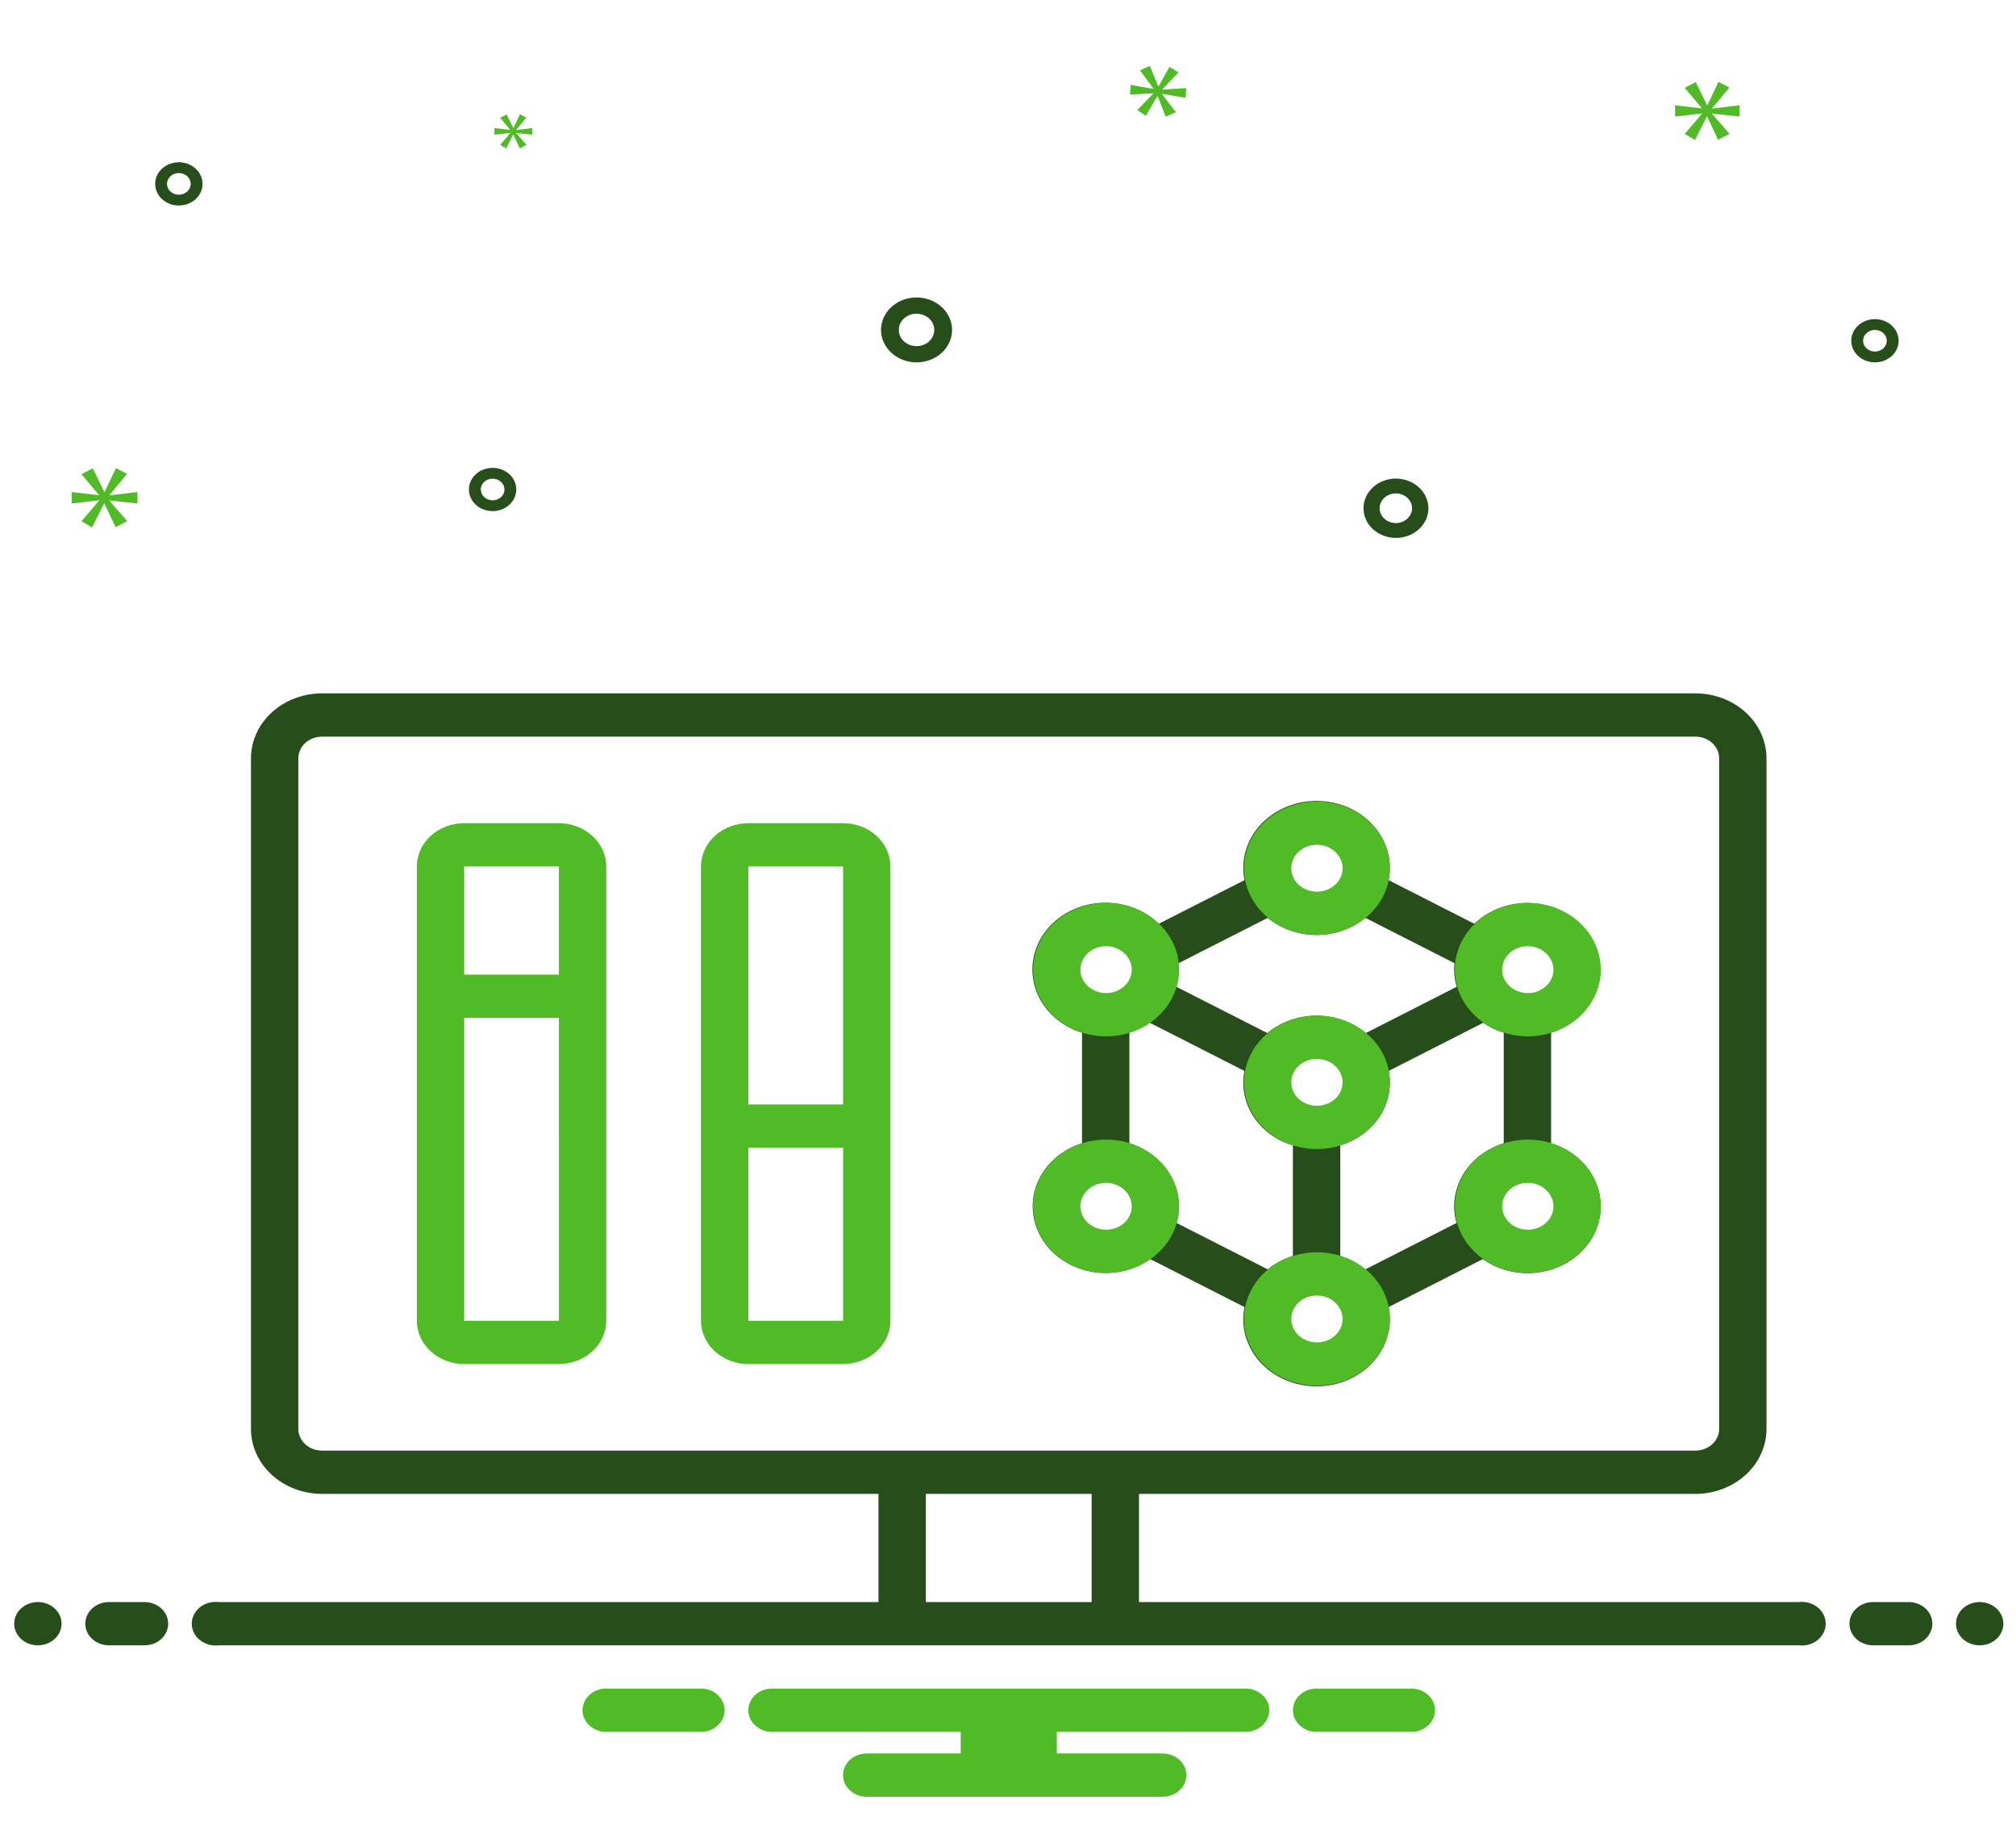 <svg xmlns="http://www.w3.org/2000/svg" width="71" height="65" viewBox="0 0 71 65" fill="none"><g clip-path="url(#clip0_206_3615)"><path d="M63.348 56.417H40.113V52.608H59.711C60.375 52.607 61.011 52.366 61.48 51.937C61.949 51.509 62.212 50.928 62.213 50.322V26.703C62.212 26.097 61.949 25.516 61.48 25.087C61.011 24.659 60.375 24.418 59.711 24.417H11.341C10.677 24.418 10.041 24.659 9.572 25.087C9.103 25.516 8.839 26.097 8.839 26.703V50.322C8.839 50.928 9.103 51.509 9.572 51.937C10.041 52.366 10.677 52.607 11.341 52.608H30.939V56.417H7.704C7.585 56.403 7.465 56.412 7.35 56.444C7.236 56.476 7.13 56.529 7.04 56.601C6.95 56.674 6.878 56.762 6.829 56.862C6.779 56.962 6.754 57.07 6.754 57.179C6.754 57.288 6.779 57.396 6.829 57.496C6.878 57.595 6.95 57.684 7.04 57.756C7.13 57.828 7.236 57.882 7.35 57.914C7.465 57.946 7.585 57.955 7.704 57.941H63.348C63.467 57.955 63.587 57.946 63.702 57.914C63.816 57.882 63.922 57.828 64.012 57.756C64.102 57.684 64.174 57.595 64.223 57.496C64.272 57.396 64.298 57.288 64.298 57.179C64.298 57.07 64.272 56.962 64.223 56.862C64.174 56.762 64.102 56.674 64.012 56.601C63.922 56.529 63.816 56.476 63.702 56.444C63.587 56.412 63.467 56.403 63.348 56.417ZM11.341 51.084C11.12 51.083 10.908 51.003 10.751 50.86C10.595 50.717 10.507 50.524 10.507 50.322V26.703C10.507 26.501 10.595 26.307 10.751 26.164C10.908 26.021 11.12 25.941 11.341 25.941H59.711C59.932 25.941 60.144 26.021 60.301 26.164C60.457 26.307 60.545 26.501 60.545 26.703V50.322C60.545 50.524 60.457 50.717 60.301 50.86C60.144 51.003 59.932 51.083 59.711 51.084H11.341ZM32.607 56.417V52.608H38.445V56.417H32.607Z" fill="#264D1A"></path><path d="M54.627 40.259V36.368C54.996 36.252 55.331 36.061 55.607 35.809C55.883 35.558 56.093 35.252 56.22 34.916C56.348 34.58 56.39 34.221 56.344 33.867C56.298 33.514 56.164 33.175 55.953 32.875C55.742 32.576 55.459 32.324 55.126 32.139C54.793 31.954 54.418 31.841 54.03 31.808C53.642 31.775 53.251 31.823 52.886 31.948C52.521 32.073 52.192 32.273 51.924 32.531L48.905 30.995C48.974 30.654 48.961 30.304 48.865 29.969C48.77 29.634 48.595 29.322 48.352 29.056C48.11 28.79 47.807 28.576 47.464 28.428C47.12 28.281 46.746 28.205 46.367 28.205C45.988 28.205 45.614 28.281 45.271 28.428C44.928 28.576 44.624 28.79 44.382 29.056C44.14 29.322 43.965 29.634 43.869 29.969C43.773 30.304 43.76 30.654 43.829 30.995L40.81 32.531C40.542 32.271 40.213 32.069 39.847 31.942C39.482 31.816 39.089 31.767 38.7 31.799C38.31 31.831 37.934 31.945 37.599 32.13C37.265 32.315 36.981 32.568 36.769 32.868C36.557 33.169 36.423 33.509 36.377 33.864C36.331 34.219 36.374 34.579 36.503 34.916C36.632 35.253 36.844 35.559 37.121 35.811C37.399 36.063 37.736 36.253 38.107 36.368V40.259C37.754 40.37 37.432 40.549 37.163 40.785C36.893 41.021 36.683 41.307 36.547 41.624C36.411 41.941 36.352 42.282 36.375 42.622C36.397 42.962 36.501 43.294 36.677 43.594C36.854 43.894 37.1 44.155 37.398 44.359C37.697 44.564 38.04 44.707 38.405 44.778C38.77 44.849 39.147 44.846 39.511 44.771C39.874 44.695 40.216 44.548 40.511 44.34L43.829 46.029C43.76 46.369 43.773 46.719 43.869 47.055C43.965 47.39 44.14 47.702 44.382 47.968C44.624 48.234 44.928 48.448 45.271 48.595C45.614 48.742 45.988 48.819 46.367 48.819C46.746 48.819 47.12 48.742 47.464 48.595C47.807 48.448 48.11 48.234 48.352 47.968C48.595 47.702 48.77 47.39 48.865 47.055C48.961 46.719 48.974 46.369 48.905 46.029L52.223 44.34C52.519 44.55 52.86 44.699 53.225 44.775C53.589 44.852 53.968 44.855 54.334 44.785C54.7 44.714 55.044 44.571 55.344 44.367C55.643 44.162 55.89 43.9 56.068 43.599C56.245 43.298 56.348 42.965 56.37 42.624C56.392 42.283 56.333 41.942 56.196 41.624C56.059 41.306 55.847 41.019 55.577 40.783C55.306 40.548 54.982 40.369 54.627 40.259L54.627 40.259ZM53.794 32.559C54.137 32.561 54.472 32.656 54.756 32.831C55.041 33.007 55.262 33.255 55.392 33.546C55.522 33.836 55.555 34.155 55.486 34.462C55.418 34.769 55.252 35.051 55.009 35.272C54.765 35.493 54.456 35.644 54.119 35.704C53.782 35.765 53.433 35.733 53.116 35.612C52.8 35.492 52.529 35.289 52.338 35.028C52.148 34.767 52.046 34.46 52.046 34.147C52.047 33.725 52.232 33.32 52.56 33.023C52.888 32.725 53.331 32.558 53.794 32.559ZM46.367 28.988C46.71 28.99 47.045 29.084 47.33 29.26C47.614 29.436 47.835 29.684 47.965 29.974C48.095 30.264 48.128 30.583 48.06 30.891C47.992 31.198 47.826 31.48 47.582 31.701C47.339 31.922 47.029 32.072 46.693 32.133C46.356 32.193 46.007 32.161 45.69 32.041C45.373 31.921 45.102 31.717 44.912 31.456C44.721 31.195 44.62 30.889 44.62 30.575C44.621 30.153 44.806 29.749 45.134 29.451C45.461 29.153 45.905 28.987 46.367 28.988ZM41.509 33.919L44.648 32.323C45.12 32.71 45.732 32.925 46.367 32.925C47.002 32.925 47.614 32.71 48.087 32.323L51.225 33.919C51.217 33.994 51.212 34.07 51.212 34.147C51.213 34.351 51.243 34.554 51.302 34.751L48.101 36.38C47.627 35.985 47.008 35.766 46.367 35.766C45.726 35.766 45.108 35.985 44.633 36.38L41.432 34.751C41.491 34.554 41.521 34.351 41.522 34.147C41.522 34.07 41.517 33.994 41.509 33.919ZM48.114 38.115C48.117 38.431 48.016 38.741 47.825 39.005C47.634 39.268 47.362 39.474 47.043 39.596C46.724 39.719 46.372 39.752 46.032 39.691C45.693 39.63 45.38 39.479 45.135 39.256C44.89 39.033 44.722 38.749 44.654 38.439C44.586 38.129 44.62 37.808 44.752 37.515C44.884 37.223 45.108 36.973 45.395 36.797C45.683 36.622 46.021 36.528 46.367 36.528C46.829 36.527 47.273 36.693 47.601 36.991C47.928 37.288 48.113 37.693 48.114 38.115L48.114 38.115ZM37.193 34.147C37.191 33.831 37.292 33.521 37.483 33.257C37.674 32.994 37.946 32.788 38.265 32.666C38.584 32.543 38.936 32.51 39.276 32.571C39.615 32.632 39.928 32.783 40.173 33.006C40.418 33.229 40.586 33.513 40.654 33.823C40.722 34.133 40.688 34.454 40.556 34.746C40.424 35.039 40.2 35.289 39.913 35.464C39.625 35.64 39.287 35.734 38.941 35.734C38.479 35.735 38.035 35.569 37.707 35.271C37.38 34.973 37.195 34.569 37.193 34.147ZM38.941 44.068C38.598 44.066 38.263 43.971 37.978 43.796C37.694 43.62 37.473 43.371 37.343 43.081C37.213 42.791 37.18 42.472 37.248 42.165C37.316 41.858 37.482 41.576 37.726 41.355C37.969 41.133 38.279 40.983 38.615 40.923C38.952 40.862 39.301 40.894 39.618 41.014C39.935 41.135 40.206 41.338 40.396 41.599C40.587 41.86 40.688 42.167 40.688 42.48C40.687 42.902 40.502 43.307 40.174 43.604C39.847 43.902 39.403 44.069 38.941 44.067V44.068ZM41.437 43.067C41.493 42.876 41.521 42.678 41.522 42.48C41.521 41.99 41.351 41.512 41.038 41.114C40.725 40.716 40.283 40.417 39.775 40.259V36.368C40.034 36.287 40.277 36.169 40.495 36.018L40.681 36.112L43.826 37.713C43.717 38.265 43.83 38.834 44.143 39.316C44.457 39.798 44.95 40.16 45.533 40.336V44.227C45.206 44.33 44.905 44.491 44.648 44.701L41.437 43.067ZM46.367 48.036C46.024 48.034 45.689 47.939 45.404 47.764C45.12 47.588 44.899 47.34 44.769 47.05C44.639 46.759 44.606 46.441 44.674 46.133C44.742 45.826 44.909 45.544 45.152 45.323C45.395 45.102 45.705 44.951 46.042 44.891C46.379 44.83 46.727 44.862 47.044 44.983C47.361 45.103 47.632 45.307 47.822 45.568C48.013 45.828 48.114 46.135 48.114 46.448C48.113 46.871 47.928 47.275 47.601 47.573C47.273 47.87 46.829 48.037 46.367 48.036ZM51.297 43.067L48.087 44.701C47.829 44.491 47.528 44.33 47.201 44.227V40.336C47.784 40.16 48.277 39.798 48.591 39.316C48.904 38.834 49.017 38.265 48.908 37.713L52.053 36.112L52.239 36.018C52.457 36.169 52.7 36.287 52.959 36.368V40.259C52.451 40.417 52.01 40.716 51.696 41.114C51.383 41.512 51.214 41.99 51.212 42.48C51.213 42.678 51.242 42.876 51.297 43.067ZM53.794 44.067C53.45 44.066 53.115 43.971 52.831 43.795C52.547 43.62 52.325 43.371 52.195 43.081C52.065 42.791 52.032 42.472 52.1 42.165C52.169 41.858 52.335 41.576 52.578 41.355C52.822 41.133 53.131 40.983 53.468 40.923C53.805 40.862 54.154 40.894 54.471 41.014C54.788 41.135 55.058 41.338 55.249 41.599C55.439 41.86 55.541 42.167 55.541 42.48C55.54 42.902 55.355 43.307 55.027 43.604C54.699 43.902 54.256 44.069 53.794 44.067Z" fill="#264D1A"></path><path d="M19.683 28.988H16.348C15.905 28.989 15.481 29.149 15.169 29.435C14.856 29.721 14.68 30.108 14.68 30.512V46.512C14.68 46.916 14.856 47.303 15.169 47.589C15.481 47.875 15.905 48.035 16.348 48.036H19.683C20.126 48.035 20.55 47.875 20.862 47.589C21.175 47.303 21.351 46.916 21.352 46.512V30.512C21.351 30.108 21.175 29.721 20.862 29.435C20.55 29.149 20.126 28.989 19.683 28.988ZM16.348 30.512H19.683L19.684 34.322H16.348V30.512ZM16.348 46.512V35.845H19.684L19.685 46.512H16.348ZM29.691 28.988H26.355C25.913 28.989 25.489 29.149 25.177 29.435C24.864 29.721 24.688 30.108 24.687 30.512V46.512C24.688 46.916 24.864 47.303 25.177 47.589C25.489 47.875 25.913 48.035 26.355 48.036H29.691C30.134 48.035 30.558 47.875 30.87 47.589C31.183 47.303 31.359 46.916 31.359 46.512V30.512C31.359 30.108 31.183 29.721 30.87 29.435C30.558 29.149 30.134 28.989 29.691 28.988ZM26.355 30.512H29.691L29.692 38.893H26.355V30.512ZM26.355 46.512V40.417H29.692L29.692 46.512H26.355Z" fill="#50BB27"></path><path d="M1.334 57.941C1.795 57.941 2.168 57.6 2.168 57.179C2.168 56.758 1.795 56.417 1.334 56.417C0.873 56.417 0.5 56.758 0.5 57.179C0.5 57.6 0.873 57.941 1.334 57.941Z" fill="#264D1A"></path><path d="M5.089 56.417H3.838C3.617 56.417 3.405 56.497 3.248 56.64C3.092 56.783 3.004 56.977 3.004 57.179C3.004 57.381 3.092 57.575 3.248 57.718C3.405 57.861 3.617 57.941 3.838 57.941H5.089C5.31 57.941 5.522 57.861 5.679 57.718C5.835 57.575 5.923 57.381 5.923 57.179C5.923 56.977 5.835 56.783 5.679 56.64C5.522 56.497 5.31 56.417 5.089 56.417ZM67.22 56.417H65.969C65.748 56.417 65.536 56.497 65.379 56.64C65.223 56.783 65.135 56.977 65.135 57.179C65.135 57.381 65.223 57.575 65.379 57.718C65.536 57.861 65.748 57.941 65.969 57.941H67.22C67.441 57.941 67.653 57.861 67.81 57.718C67.966 57.575 68.054 57.381 68.054 57.179C68.054 56.977 67.966 56.783 67.81 56.64C67.653 56.497 67.441 56.417 67.22 56.417Z" fill="#264D1A"></path><path d="M69.721 57.941C70.181 57.941 70.555 57.6 70.555 57.179C70.555 56.758 70.181 56.417 69.721 56.417C69.26 56.417 68.887 56.758 68.887 57.179C68.887 57.6 69.26 57.941 69.721 57.941Z" fill="#264D1A"></path><path d="M49.769 59.464H46.305C46.095 59.479 45.9 59.566 45.757 59.707C45.614 59.849 45.535 60.034 45.535 60.226C45.535 60.418 45.614 60.603 45.757 60.744C45.9 60.885 46.095 60.972 46.305 60.988H49.769C49.979 60.972 50.174 60.885 50.317 60.744C50.46 60.603 50.539 60.418 50.539 60.226C50.539 60.034 50.46 59.849 50.317 59.707C50.174 59.566 49.979 59.479 49.769 59.464ZM24.75 59.464H21.285C21.076 59.479 20.88 59.566 20.738 59.707C20.595 59.849 20.516 60.034 20.516 60.226C20.516 60.418 20.595 60.603 20.738 60.744C20.88 60.885 21.076 60.972 21.285 60.988H24.75C24.959 60.972 25.155 60.885 25.298 60.744C25.44 60.603 25.52 60.418 25.52 60.226C25.52 60.034 25.44 59.849 25.298 59.707C25.155 59.566 24.959 59.479 24.75 59.464ZM43.867 59.464H27.188C26.966 59.464 26.754 59.544 26.598 59.687C26.441 59.83 26.354 60.024 26.354 60.226C26.354 60.428 26.441 60.622 26.598 60.764C26.754 60.907 26.966 60.988 27.188 60.988H33.834V61.75H30.523C30.302 61.75 30.09 61.83 29.934 61.973C29.777 62.116 29.689 62.309 29.689 62.511C29.689 62.714 29.777 62.907 29.934 63.05C30.09 63.193 30.302 63.273 30.523 63.273H40.948C41.169 63.273 41.381 63.193 41.538 63.05C41.694 62.907 41.782 62.714 41.782 62.511C41.782 62.309 41.694 62.116 41.538 61.973C41.381 61.83 41.169 61.75 40.948 61.75H37.22V60.988H43.867C44.088 60.988 44.3 60.907 44.457 60.764C44.613 60.622 44.701 60.428 44.701 60.226C44.701 60.024 44.613 59.83 44.457 59.687C44.3 59.544 44.088 59.464 43.867 59.464Z" fill="#50BB27"></path><path d="M32.279 12.761C32.527 12.761 32.768 12.694 32.974 12.569C33.18 12.443 33.34 12.265 33.435 12.056C33.53 11.847 33.554 11.617 33.506 11.396C33.458 11.174 33.339 10.97 33.164 10.81C32.989 10.651 32.766 10.542 32.523 10.498C32.281 10.454 32.029 10.476 31.8 10.563C31.572 10.649 31.377 10.796 31.239 10.984C31.102 11.172 31.028 11.393 31.028 11.619C31.029 11.922 31.16 12.212 31.395 12.426C31.63 12.641 31.948 12.761 32.279 12.761ZM32.279 11.047C32.403 11.047 32.524 11.081 32.627 11.143C32.73 11.206 32.81 11.296 32.857 11.4C32.904 11.504 32.917 11.619 32.893 11.73C32.868 11.841 32.809 11.943 32.721 12.023C32.634 12.103 32.523 12.157 32.401 12.179C32.28 12.201 32.154 12.19 32.04 12.147C31.925 12.103 31.828 12.03 31.759 11.936C31.69 11.842 31.654 11.732 31.654 11.619C31.654 11.467 31.72 11.322 31.837 11.215C31.954 11.108 32.113 11.047 32.279 11.047ZM6.299 5.714C6.134 5.714 5.973 5.759 5.835 5.842C5.698 5.926 5.591 6.045 5.528 6.184C5.465 6.323 5.449 6.477 5.481 6.624C5.513 6.772 5.592 6.908 5.709 7.015C5.826 7.121 5.974 7.194 6.136 7.223C6.298 7.252 6.466 7.237 6.618 7.18C6.77 7.122 6.901 7.024 6.992 6.899C7.084 6.774 7.133 6.626 7.133 6.476C7.133 6.274 7.045 6.08 6.888 5.937C6.732 5.794 6.52 5.714 6.299 5.714ZM6.299 6.857C6.216 6.857 6.136 6.834 6.067 6.793C5.999 6.751 5.945 6.691 5.914 6.622C5.882 6.552 5.874 6.475 5.89 6.401C5.906 6.328 5.946 6.26 6.004 6.206C6.062 6.153 6.137 6.117 6.217 6.102C6.298 6.087 6.382 6.095 6.458 6.124C6.535 6.153 6.6 6.201 6.646 6.264C6.691 6.327 6.716 6.4 6.716 6.476C6.716 6.577 6.672 6.674 6.594 6.745C6.515 6.816 6.409 6.857 6.299 6.857ZM49.155 16.853C48.929 16.855 48.709 16.918 48.522 17.033C48.335 17.149 48.19 17.313 48.105 17.504C48.02 17.695 47.998 17.904 48.043 18.106C48.088 18.308 48.198 18.494 48.358 18.639C48.518 18.784 48.722 18.883 48.944 18.923C49.165 18.962 49.395 18.941 49.603 18.862C49.811 18.783 49.989 18.649 50.114 18.477C50.24 18.306 50.306 18.104 50.306 17.898C50.305 17.62 50.183 17.354 49.967 17.158C49.751 16.962 49.459 16.853 49.155 16.853ZM49.155 18.42C49.042 18.419 48.932 18.388 48.838 18.33C48.745 18.272 48.672 18.19 48.63 18.095C48.587 17.999 48.576 17.895 48.599 17.793C48.621 17.692 48.676 17.6 48.756 17.527C48.837 17.454 48.938 17.405 49.049 17.385C49.16 17.366 49.275 17.376 49.379 17.416C49.483 17.455 49.572 17.522 49.635 17.608C49.697 17.694 49.731 17.795 49.731 17.898C49.73 18.037 49.669 18.17 49.561 18.268C49.453 18.366 49.307 18.42 49.155 18.42V18.42ZM66.032 11.238C65.868 11.238 65.706 11.282 65.569 11.366C65.432 11.45 65.325 11.569 65.262 11.708C65.199 11.847 65.182 12 65.215 12.148C65.247 12.296 65.326 12.432 65.443 12.538C65.559 12.645 65.708 12.717 65.87 12.747C66.031 12.776 66.199 12.761 66.352 12.704C66.504 12.646 66.634 12.548 66.726 12.423C66.817 12.298 66.866 12.15 66.866 12C66.866 11.798 66.778 11.604 66.622 11.461C66.466 11.318 66.254 11.238 66.032 11.238ZM66.032 12.38C65.95 12.38 65.869 12.358 65.801 12.316C65.732 12.274 65.679 12.215 65.647 12.145C65.616 12.076 65.607 11.999 65.623 11.925C65.639 11.851 65.679 11.784 65.738 11.73C65.796 11.677 65.87 11.641 65.951 11.626C66.032 11.611 66.116 11.619 66.192 11.648C66.268 11.677 66.333 11.725 66.379 11.788C66.425 11.851 66.449 11.924 66.449 12C66.449 12.101 66.405 12.197 66.327 12.269C66.249 12.34 66.143 12.38 66.032 12.38ZM18.183 17.238C18.183 17.087 18.134 16.94 18.042 16.814C17.951 16.689 17.821 16.591 17.668 16.534C17.516 16.476 17.348 16.461 17.186 16.49C17.024 16.52 16.876 16.592 16.759 16.699C16.643 16.805 16.563 16.941 16.531 17.089C16.499 17.237 16.515 17.39 16.578 17.529C16.642 17.669 16.748 17.788 16.886 17.871C17.023 17.955 17.184 18 17.349 18C17.57 17.999 17.782 17.919 17.938 17.776C18.095 17.633 18.183 17.44 18.183 17.238ZM16.932 17.238C16.932 17.162 16.956 17.089 17.002 17.026C17.048 16.963 17.113 16.915 17.189 16.886C17.266 16.857 17.349 16.849 17.43 16.864C17.511 16.879 17.586 16.915 17.644 16.968C17.702 17.022 17.742 17.09 17.758 17.163C17.774 17.237 17.766 17.314 17.734 17.384C17.703 17.453 17.649 17.513 17.581 17.554C17.512 17.596 17.431 17.619 17.349 17.619C17.238 17.619 17.133 17.578 17.054 17.507C16.976 17.436 16.932 17.339 16.932 17.238Z" fill="#264D1A"></path><path d="M3.854 17.433L4.475 16.688L4.083 16.485L3.685 17.32H3.672L3.267 16.491L2.869 16.7L3.483 17.427V17.439L2.523 17.326V17.731L3.489 17.617V17.63L2.869 18.357L3.241 18.571L3.666 17.731H3.678L4.07 18.565L4.481 18.351L3.854 17.635V17.624L4.839 17.731V17.326L3.854 17.445V17.433Z" fill="#50BB27"></path><path d="M17.97 4.684L17.613 5.103L17.827 5.227L18.072 4.743H18.079L18.304 5.223L18.541 5.1L18.18 4.688V4.681L18.748 4.743V4.51L18.18 4.578V4.571L18.537 4.142L18.312 4.025L18.083 4.506H18.075L17.843 4.029L17.613 4.149L17.967 4.568V4.575L17.414 4.51V4.743L17.97 4.678V4.684Z" fill="#50BB27"></path><path d="M61.264 4.105V3.707L60.298 3.824V3.812L60.906 3.082L60.522 2.883L60.132 3.701H60.118L59.722 2.889L59.331 3.093L59.933 3.807V3.818L58.992 3.707V4.105L59.94 3.994V4.005L59.331 4.718L59.696 4.929L60.112 4.105H60.125L60.509 4.923L60.912 4.713L60.298 4.011V3.999L61.264 4.105Z" fill="#50BB27"></path><path d="M40.938 3.145L41.505 2.546L41.186 2.356L40.802 3.041L40.791 3.04L40.497 2.321L40.148 2.478L40.625 3.122L40.624 3.132L39.82 2.99L39.797 3.332L40.619 3.283L40.618 3.293L40.053 3.877L40.354 4.077L40.761 3.387L40.772 3.388L41.054 4.111L41.414 3.95L40.926 3.316L40.927 3.306L41.753 3.444L41.776 3.101L40.938 3.155L40.938 3.145Z" fill="#50BB27"></path><path d="M46.371 40.464C45.862 40.462 45.366 40.323 44.945 40.063C44.523 39.804 44.195 39.437 44.002 39.007C43.809 38.578 43.76 38.106 43.86 37.651C43.96 37.196 44.206 36.778 44.566 36.45C44.926 36.123 45.384 35.9 45.883 35.81C46.381 35.72 46.898 35.767 47.367 35.945C47.836 36.123 48.237 36.424 48.519 36.81C48.801 37.196 48.952 37.65 48.952 38.114C48.95 38.738 48.677 39.336 48.193 39.777C47.709 40.217 47.054 40.464 46.371 40.464ZM46.371 37.289C46.192 37.291 46.019 37.341 45.871 37.433C45.724 37.525 45.61 37.654 45.543 37.805C45.476 37.956 45.46 38.122 45.496 38.281C45.532 38.441 45.618 38.587 45.745 38.702C45.872 38.816 46.033 38.894 46.208 38.925C46.383 38.956 46.564 38.939 46.729 38.876C46.893 38.813 47.034 38.708 47.133 38.572C47.231 38.437 47.284 38.277 47.284 38.114C47.282 37.894 47.185 37.684 47.014 37.529C46.843 37.375 46.611 37.288 46.371 37.289ZM46.371 48.797C45.862 48.795 45.366 48.656 44.945 48.397C44.523 48.138 44.195 47.77 44.002 47.341C43.809 46.911 43.76 46.439 43.86 45.984C43.96 45.529 44.206 45.111 44.566 44.784C44.926 44.456 45.384 44.233 45.883 44.143C46.381 44.053 46.898 44.1 47.367 44.278C47.836 44.456 48.237 44.758 48.519 45.144C48.801 45.53 48.952 45.983 48.952 46.448C48.95 47.072 48.677 47.669 48.193 48.11C47.709 48.55 47.054 48.797 46.371 48.797ZM46.371 45.623C46.192 45.624 46.019 45.674 45.871 45.766C45.724 45.858 45.61 45.987 45.543 46.138C45.476 46.289 45.46 46.455 45.496 46.614C45.532 46.774 45.618 46.92 45.745 47.035C45.872 47.149 46.033 47.227 46.208 47.258C46.383 47.289 46.564 47.272 46.729 47.209C46.893 47.147 47.034 47.041 47.133 46.905C47.231 46.77 47.284 46.611 47.284 46.448C47.282 46.228 47.185 46.017 47.014 45.863C46.843 45.708 46.611 45.622 46.371 45.623ZM53.797 36.495C53.289 36.493 52.793 36.354 52.371 36.095C51.95 35.836 51.621 35.468 51.428 35.039C51.235 34.609 51.186 34.137 51.286 33.682C51.387 33.227 51.632 32.809 51.992 32.482C52.352 32.154 52.811 31.931 53.309 31.841C53.808 31.752 54.324 31.799 54.793 31.977C55.263 32.155 55.664 32.456 55.946 32.842C56.228 33.228 56.378 33.682 56.378 34.146C56.376 34.77 56.103 35.368 55.619 35.809C55.135 36.249 54.48 36.496 53.797 36.495ZM53.797 33.321C53.619 33.323 53.445 33.373 53.298 33.464C53.151 33.556 53.036 33.686 52.969 33.837C52.903 33.987 52.886 34.153 52.922 34.313C52.958 34.472 53.045 34.618 53.172 34.733C53.298 34.847 53.459 34.925 53.634 34.956C53.809 34.987 53.99 34.971 54.155 34.908C54.319 34.845 54.46 34.739 54.559 34.604C54.658 34.468 54.71 34.309 54.71 34.146C54.709 33.926 54.612 33.716 54.441 33.561C54.269 33.406 54.038 33.32 53.797 33.321ZM53.797 44.829C53.289 44.827 52.793 44.688 52.371 44.428C51.95 44.169 51.621 43.802 51.428 43.372C51.235 42.943 51.186 42.471 51.286 42.016C51.387 41.56 51.632 41.143 51.992 40.815C52.352 40.487 52.811 40.265 53.309 40.175C53.808 40.085 54.324 40.132 54.793 40.31C55.263 40.488 55.664 40.789 55.946 41.175C56.228 41.562 56.378 42.016 56.378 42.48C56.376 43.104 56.103 43.701 55.619 44.142C55.135 44.582 54.48 44.829 53.797 44.829ZM53.797 41.654C53.619 41.656 53.445 41.706 53.298 41.798C53.151 41.889 53.036 42.019 52.969 42.17C52.903 42.321 52.886 42.486 52.922 42.646C52.958 42.806 53.045 42.952 53.172 43.066C53.298 43.181 53.459 43.258 53.634 43.29C53.809 43.321 53.99 43.304 54.155 43.241C54.319 43.178 54.46 43.073 54.559 42.937C54.658 42.802 54.71 42.643 54.71 42.48C54.709 42.26 54.612 42.049 54.441 41.894C54.269 41.74 54.038 41.653 53.797 41.654ZM38.944 44.829C38.436 44.827 37.94 44.688 37.518 44.428C37.097 44.169 36.769 43.802 36.576 43.372C36.383 42.943 36.333 42.471 36.434 42.016C36.534 41.56 36.779 41.143 37.14 40.815C37.5 40.487 37.958 40.265 38.456 40.175C38.955 40.085 39.471 40.132 39.941 40.31C40.41 40.488 40.811 40.789 41.093 41.175C41.375 41.562 41.526 42.016 41.526 42.48C41.523 43.104 41.251 43.701 40.767 44.142C40.283 44.582 39.627 44.829 38.944 44.829ZM38.944 41.654C38.766 41.656 38.592 41.706 38.445 41.798C38.298 41.889 38.184 42.019 38.117 42.17C38.05 42.321 38.033 42.486 38.069 42.646C38.105 42.806 38.192 42.952 38.319 43.066C38.446 43.181 38.606 43.258 38.781 43.29C38.956 43.321 39.138 43.304 39.302 43.241C39.467 43.178 39.607 43.073 39.706 42.937C39.805 42.802 39.858 42.643 39.858 42.48C39.856 42.26 39.759 42.049 39.588 41.894C39.417 41.74 39.185 41.653 38.944 41.654ZM38.944 36.495C38.436 36.493 37.94 36.354 37.518 36.095C37.097 35.836 36.769 35.468 36.576 35.039C36.383 34.609 36.333 34.137 36.434 33.682C36.534 33.227 36.779 32.809 37.14 32.482C37.5 32.154 37.958 31.931 38.456 31.841C38.955 31.752 39.471 31.799 39.941 31.977C40.41 32.155 40.811 32.456 41.093 32.842C41.375 33.228 41.526 33.682 41.526 34.146C41.523 34.77 41.251 35.368 40.767 35.809C40.283 36.249 39.627 36.496 38.944 36.495ZM38.944 33.321C38.766 33.323 38.592 33.373 38.445 33.464C38.298 33.556 38.184 33.686 38.117 33.837C38.05 33.987 38.033 34.153 38.069 34.313C38.105 34.472 38.192 34.618 38.319 34.733C38.446 34.847 38.606 34.925 38.781 34.956C38.956 34.987 39.138 34.971 39.302 34.908C39.467 34.845 39.607 34.739 39.706 34.604C39.805 34.468 39.858 34.309 39.858 34.146C39.856 33.926 39.759 33.716 39.588 33.561C39.417 33.406 39.185 33.32 38.944 33.321ZM46.371 32.924C45.862 32.922 45.366 32.783 44.945 32.524C44.523 32.264 44.195 31.897 44.002 31.467C43.809 31.038 43.76 30.566 43.86 30.111C43.96 29.656 44.206 29.238 44.566 28.91C44.926 28.583 45.384 28.36 45.883 28.27C46.381 28.18 46.898 28.227 47.367 28.405C47.836 28.583 48.237 28.885 48.519 29.271C48.801 29.657 48.952 30.111 48.952 30.575C48.95 31.199 48.677 31.797 48.193 32.237C47.709 32.677 47.054 32.924 46.371 32.924ZM46.371 29.749C46.192 29.751 46.019 29.801 45.871 29.893C45.724 29.985 45.61 30.114 45.543 30.265C45.476 30.416 45.46 30.582 45.496 30.741C45.532 30.901 45.618 31.047 45.745 31.162C45.872 31.276 46.033 31.354 46.208 31.385C46.383 31.416 46.564 31.399 46.728 31.337C46.893 31.274 47.033 31.168 47.132 31.032C47.231 30.897 47.284 30.738 47.284 30.575C47.282 30.355 47.185 30.144 47.014 29.99C46.843 29.835 46.611 29.748 46.371 29.749Z" fill="#50BB27"></path></g><defs><clipPath id="clip0_206_3615"><rect width="70.054" height="64" fill="white" transform="translate(0.5 0.798)"></rect></clipPath></defs></svg>